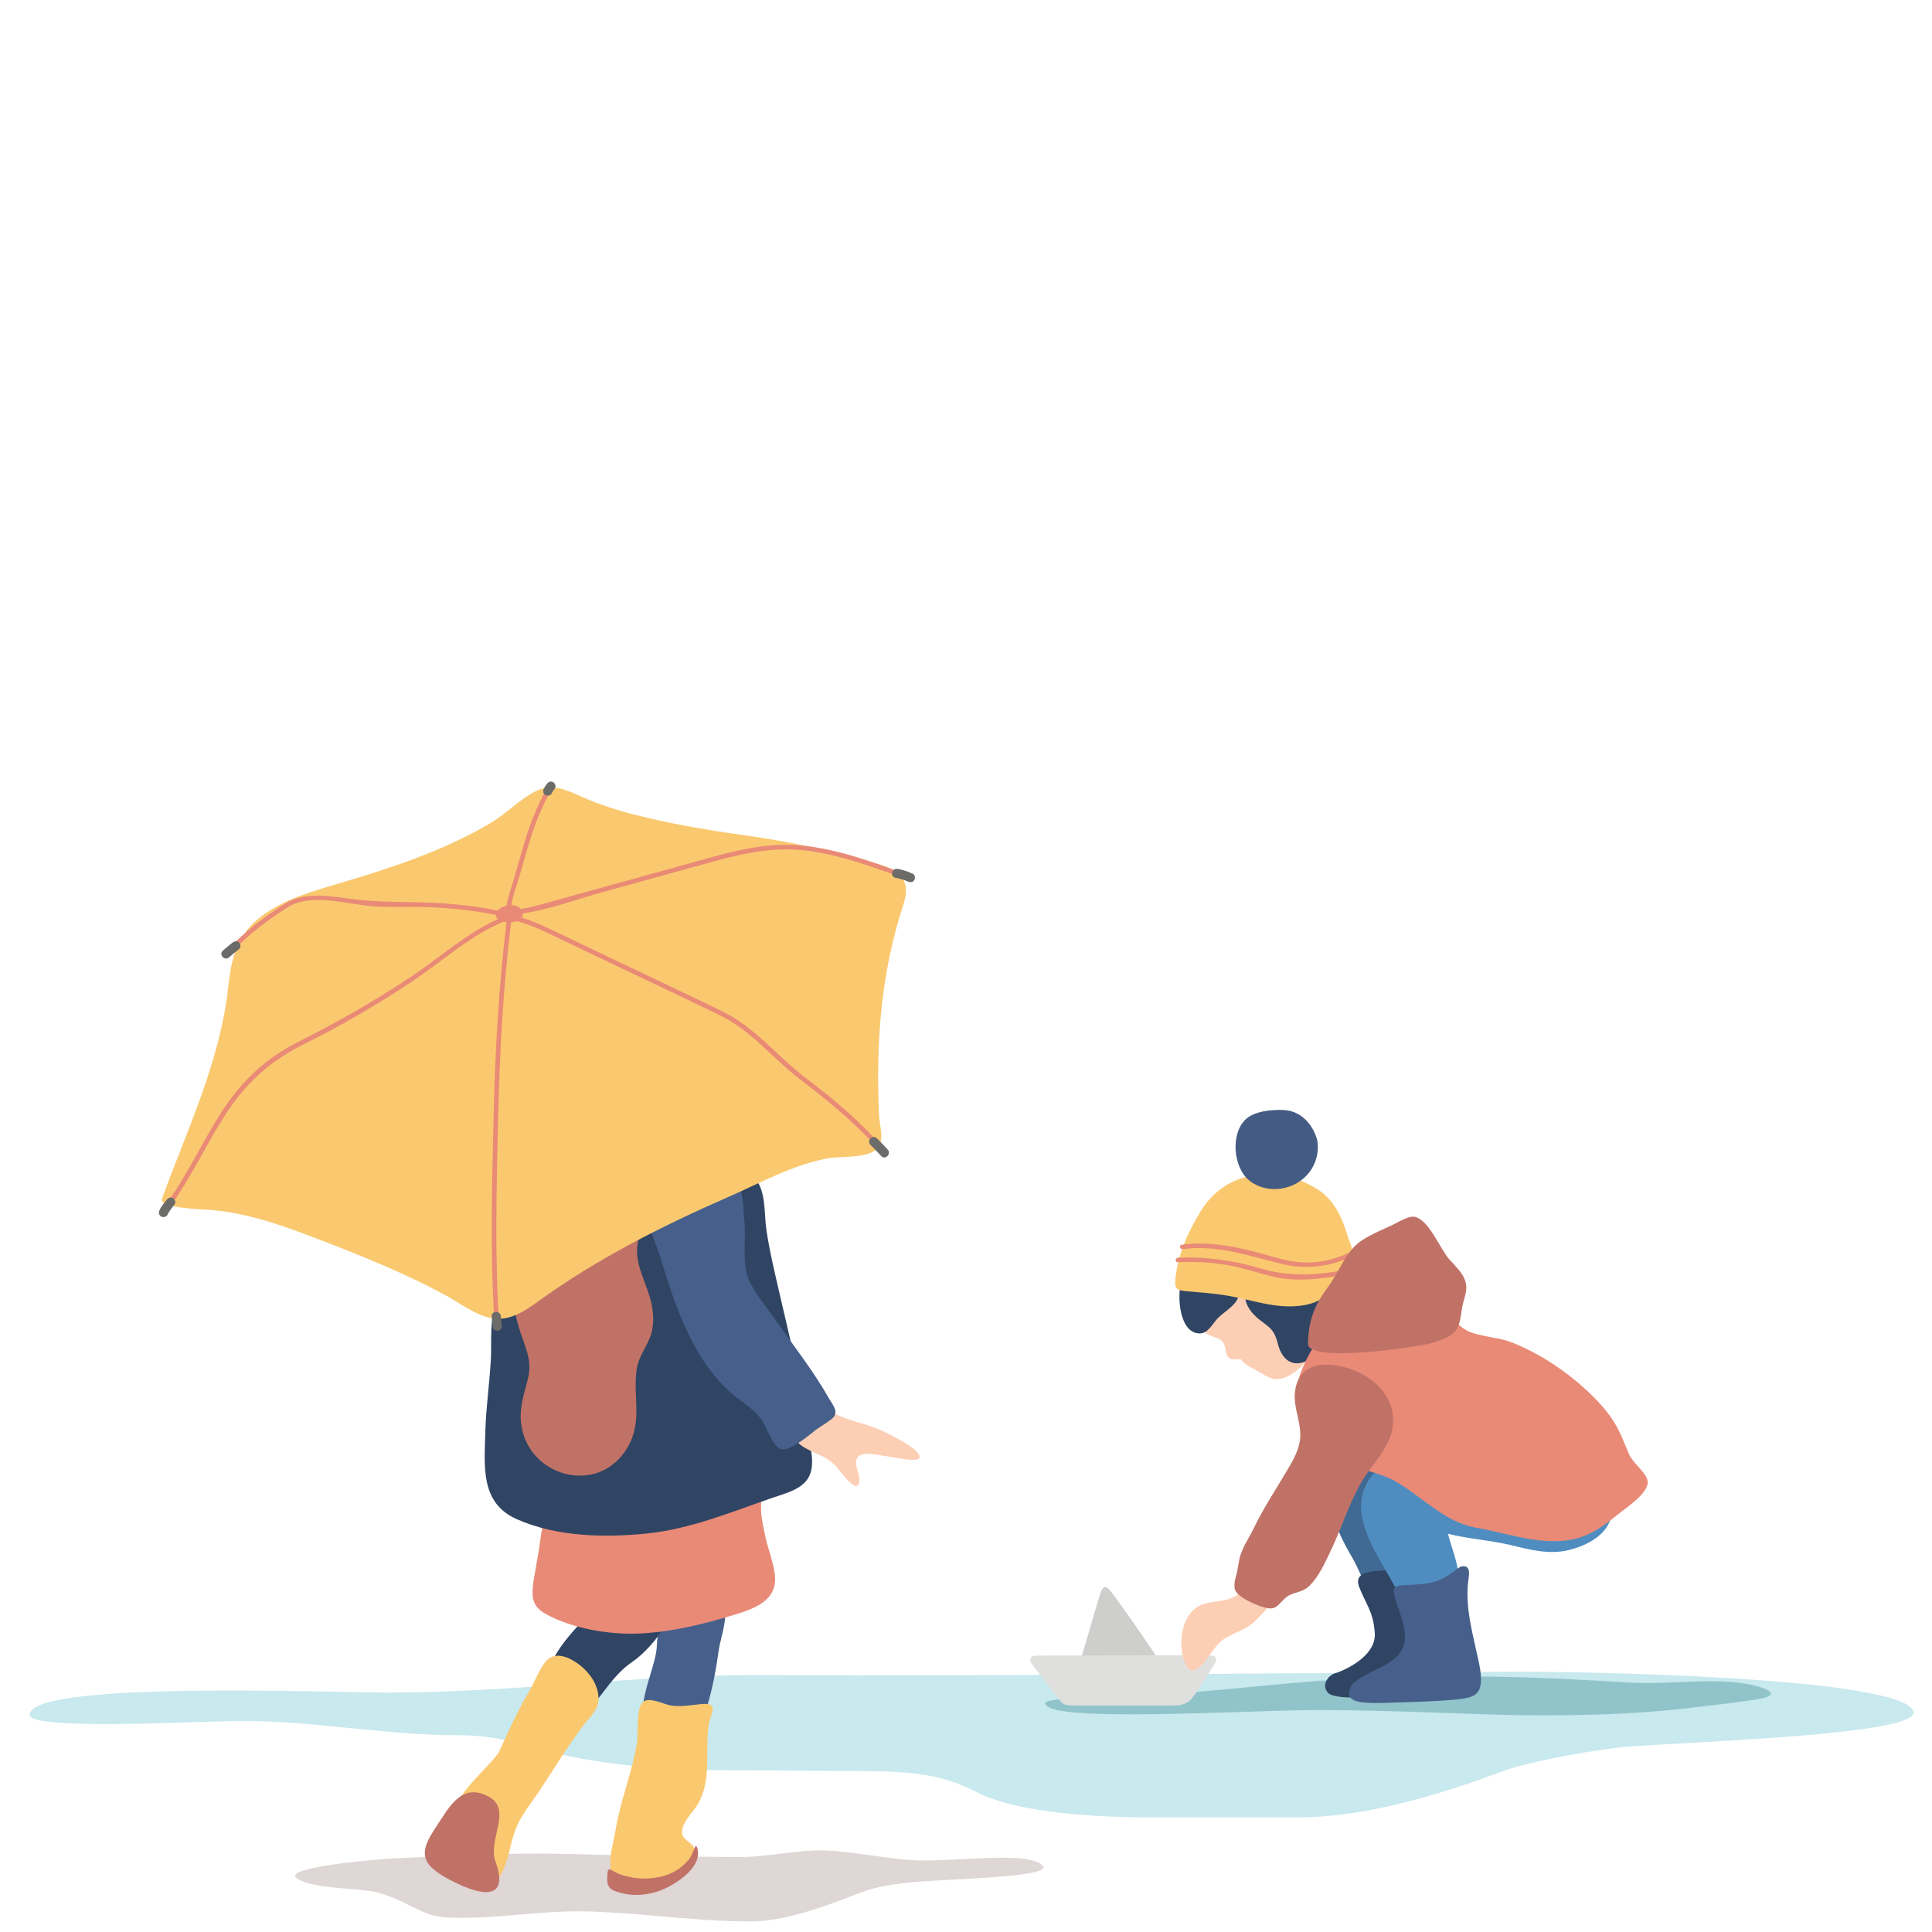 <svg id="eK4HxYPErJ31" xmlns="http://www.w3.org/2000/svg" xmlns:xlink="http://www.w3.org/1999/xlink" viewBox="49 -55 646 646" shape-rendering="geometricPrecision" text-rendering="geometricPrecision"><style><![CDATA[#eK4HxYPErJ315_tr {animation: eK4HxYPErJ315_tr__tr 3000ms linear infinite normal forwards}@keyframes eK4HxYPErJ315_tr__tr { 0% {transform: translate(228.536px,298.152px) rotate(0deg)} 50% {transform: translate(228.536px,298.152px) rotate(20deg)} 100% {transform: translate(228.536px,298.152px) rotate(0deg)}} #eK4HxYPErJ327_to {animation: eK4HxYPErJ327_to__to 3000ms linear infinite normal forwards}@keyframes eK4HxYPErJ327_to__to { 0% {transform: translate(423.284px,489.484px)} 50% {transform: translate(432.284px,489.484px)} 100% {transform: translate(423.284px,489.484px)}} #eK4HxYPErJ328_to {animation: eK4HxYPErJ328_to__to 3000ms linear infinite normal forwards}@keyframes eK4HxYPErJ328_to__to { 0% {transform: translate(424.581px,506.862px)} 50% {transform: translate(433.857px,506.862px)} 100% {transform: translate(424.581px,506.862px)}} #eK4HxYPErJ329_to {animation: eK4HxYPErJ329_to__to 3000ms linear infinite normal forwards}@keyframes eK4HxYPErJ329_to__to { 0% {transform: translate(459.513px,488.962px)} 50% {transform: translate(449.821px,477.783px)} 100% {transform: translate(459.513px,488.962px)}} #eK4HxYPErJ329_tr {animation: eK4HxYPErJ329_tr__tr 3000ms linear infinite normal forwards}@keyframes eK4HxYPErJ329_tr__tr { 0% {transform: rotate(0deg)} 50% {transform: rotate(0deg)} 100% {transform: rotate(0deg)}} #eK4HxYPErJ332_tr {animation: eK4HxYPErJ332_tr__tr 3000ms linear infinite normal forwards}@keyframes eK4HxYPErJ332_tr__tr { 0% {transform: translate(545.617px,459.249px) rotate(1.706deg)} 50% {transform: translate(545.617px,459.249px) rotate(7.688deg)} 100% {transform: translate(545.617px,459.249px) rotate(1.706deg)}} #eK4HxYPErJ341_tr {animation: eK4HxYPErJ341_tr__tr 3000ms linear infinite normal forwards}@keyframes eK4HxYPErJ341_tr__tr { 0% {transform: translate(540.898px,419.807px) rotate(-2.895deg)} 50% {transform: translate(540.898px,419.807px) rotate(5.117deg)} 100% {transform: translate(540.898px,419.807px) rotate(-2.895deg)}} #eK4HxYPErJ342_to {animation: eK4HxYPErJ342_to__to 3000ms linear infinite normal forwards}@keyframes eK4HxYPErJ342_to__to { 0% {transform: translate(488.298px,442.046px)} 50% {transform: translate(481.295px,438.508px)} 100% {transform: translate(488.298px,442.046px)}} #eK4HxYPErJ342_tr {animation: eK4HxYPErJ342_tr__tr 3000ms linear infinite normal forwards}@keyframes eK4HxYPErJ342_tr__tr { 0% {transform: rotate(0deg)} 50% {transform: rotate(10.512deg)} 100% {transform: rotate(0deg)}}]]></style><path id="eK4HxYPErJ32" d="M130.456,520.413C153.689,520.413,178.547,525.274,202.477,525.205C213.18,525.174,223.727,527.86,233.956,530.936C239.579,532.627,262.403,536.878,285.595,536.878C301.385,536.878,326.007,537.164,330.276,537.164C350.637,537.164,362.319,537.286,375.652,544.274C386.341,549.876,408.285,552.662,433.491,552.662C449.046,552.662,469.112,552.662,483.393,552.662C511.964,552.662,544.63,539.634,552.661,536.819C561.451,533.739,584.121,529.735,592.914,529.073C618.821,527.122,691.387,524.974,688.784,517.194C684.94,505.708,577.603,503.835,554.439,503.976C470.92,504.483,386.904,505.473,303.38,505.091C262.129,504.902,220.887,510.942,179.634,510.945C158.871,510.946,58.921,506.924,58.921,518.412C58.921,523.786,117.497,520.413,130.456,520.413Z" fill="rgb(200,233,238)" stroke="none" stroke-width="1"/><path id="eK4HxYPErJ33" d="M397.708,568.926C393.238,563.773,369.566,567.51,355.648,567.064C347.129,566.791,333.97,564.063,325.091,563.75C315.483,563.412,306.085,565.951,296.416,565.928C274.887,565.876,258.226,565.433,239.098,564.897C219.728,564.354,199.999,565.515,180.611,566.389C176.606,566.57,143.658,569.219,148.109,572.897C152.732,576.717,169.605,576.259,175.021,577.734C186.171,580.771,189.338,585.609,198.411,586.118C213.3,586.955,230.094,583.691,245.171,584.108C264.456,584.641,280.681,587.426,299.966,587.472C310.592,587.498,323.871,582.855,333.488,579.062C341.658,575.84,345.035,575.326,354.062,574.352C363.558,573.326,401.048,572.776,397.708,568.926Z" fill="rgb(223,214,214)" stroke="none" stroke-width="1"/><g id="eK4HxYPErJ34"><path id="eK4HxYPErJ35" d="M268.39,526.155C277.555,531.8,283.167,523.024,285.448,515.516C287.365,509.208,288.469,502.817,289.401,496.319C289.959,492.42,293.207,484.12,290.223,481.143C286.433,477.362,277.201,479.925,273.632,482.679C269.306,486.015,268.902,490.823,268.596,495.78C268.064,504.379,258.436,520.023,268.39,526.155Z" fill="rgb(70,96,139)" stroke="none" stroke-width="1"/><path id="eK4HxYPErJ36" d="M236.356,517.186C241.206,520.061,245.313,517.494,248.598,513.456C252.653,508.473,255.151,504.294,260.578,500.571C267.411,495.883,281.539,479.074,265.279,477.845C253.866,476.983,244.934,484.855,238.294,493.239C233.104,499.794,226.578,511.39,236.356,517.186Z" fill="rgb(48,69,100)" stroke="none" stroke-width="1"/><path id="eK4HxYPErJ37" d="M231.872,484.882C240.507,489.523,252.656,491.607,262.34,491.21C273.206,490.764,283.999,488.172,294.352,484.99C301.143,482.904,308.996,480.273,308.111,471.727C307.68,467.562,305.961,463.448,305.039,459.373C304.463,456.823,303.95,454.259,303.584,451.671C303.282,449.532,303.827,445.699,302.998,443.83C299.572,436.11,285.467,443.824,279.955,445.594C270.078,448.766,259.378,450.386,249.171,449.151C234.24,447.345,231.189,448.113,229.759,459.189C227.622,475.731,224.047,480.677,231.872,484.882Z" fill="rgb(233,138,119)" stroke="none" stroke-width="1"/><path id="eK4HxYPErJ38" d="M255.625,574.767C259.662,578.701,266.528,577.378,271.292,575.66C276.031,573.951,282.337,569.191,281.307,563.597C280.823,560.965,277.485,560.624,277.102,558.078C276.602,554.759,280.54,551.184,282.169,548.514C287.108,540.419,284.699,531.057,285.926,521.981C286.419,518.34,289.454,514.62,284.57,514.725C281.944,514.781,277.132,515.885,273.35,515.274C270.743,514.852,265.996,512.166,263.901,514.176C261.637,516.347,262.437,524.695,261.989,527.581C260.435,537.594,256.421,546.963,254.839,556.899C253.964,562.392,250.878,570.141,255.625,574.767Z" fill="rgb(250,201,111)" stroke="none" stroke-width="1"/><path id="eK4HxYPErJ39" d="M205.01,557.848C205.554,561.465,205.832,565.078,207.044,568.57C208.285,572.147,209.512,576.122,213.106,574.908C216.044,573.915,217.398,570.21,218.329,567.46C219.6,563.708,220.115,559.757,221.634,556.076C223.382,551.842,226.275,548.357,228.822,544.588C234.005,536.916,238.699,528.905,244.354,521.559C246.613,518.624,249.236,516.65,249.129,512.731C249.009,508.325,246.179,504.326,242.81,501.706C240.345,499.79,236.108,497.44,232.916,499.311C230.051,500.989,227.875,507.303,226.121,510.22C222.045,516.995,219.102,523.69,215.86,530.774C214.549,533.638,200.709,545.831,202.796,548.099C202.074,550.984,204.581,554.998,205.01,557.848Z" fill="rgb(250,201,111)" stroke="none" stroke-width="1"/><path id="eK4HxYPErJ310" d="M221.743,452.946C235.001,458.832,250.989,459.221,265.201,457.768C280.065,456.249,293.498,450.546,307.478,445.759C312.054,444.192,318.314,442.734,320.001,437.553C321.493,432.969,319.474,427.152,318.884,422.537C316.937,407.323,313.09,392.592,309.69,377.663C308.054,370.482,306.252,363.212,305.222,355.914C304.453,350.465,305.197,343.404,301.421,338.905C295.299,331.609,283.647,338.37,277.194,341.771C264.089,348.678,251.818,357.132,238.343,363.341C229.843,367.257,218.98,370.613,215.1,380.066C212.516,386.359,213.493,393.623,213.089,400.252C212.607,408.162,211.467,416.009,211.271,423.94C210.991,435.258,209.516,447.518,221.743,452.946Z" fill="rgb(48,69,100)" stroke="none" stroke-width="1"/><path id="eK4HxYPErJ311" d="M201.031,574.38C215.057,581.249,218.028,576.579,214.697,567.522C212.009,560.213,220.242,550.328,212.74,545.945C203.367,540.467,198.944,549.732,195.124,555.383C189.1,564.294,188.708,568.344,201.031,574.38Z" fill="rgb(193,114,102)" stroke="none" stroke-width="1"/><path id="eK4HxYPErJ312" d="M318.004,429.032C322.329,431.542,325.872,431.914,329.052,435.908C331.674,439.201,336.162,445.033,336.363,439.704C336.443,437.6,333.931,433.561,336.232,431.834C338.197,430.359,343.101,431.633,346.376,432.086C350.754,432.691,359.403,434.85,355.536,430.416C353.297,427.848,344.732,423.548,341.515,422.374C337.67,420.971,333.477,420.027,329.854,418.478C325.731,416.715,320.148,413.423,315.629,416.63C310.268,420.435,313.696,426.532,318.004,429.032Z" fill="rgb(252,207,181)" stroke="none" stroke-width="1"/><path id="eK4HxYPErJ313" d="M222.27,393.967C224.251,398.603,225.031,401.593,223.529,406.479C221.935,411.666,220.239,416.4,221.796,421.865C224.987,433.063,238.099,438.162,248.516,435.688C254.059,434.372,258.856,430.888,261.69,425.784C266.044,417.944,262.672,410.455,264.077,402.207C264.806,397.928,267.939,395.111,269.31,391.145C270.666,387.22,270.101,383.066,268.759,379.25C266.298,372.249,261.579,366.308,265.422,358.672C267.344,354.853,268.25,353.705,263.263,351.768C258.584,349.95,252.928,350.66,248.204,352.029C239.896,354.437,229.337,359.991,222.94,366.021C214.799,373.695,218.493,385.13,222.27,393.967Z" transform="matrix(0.903 0.004 -0.005 1.049 25.457 -20.245)" fill="rgb(193,114,102)" stroke="none" stroke-width="1"/><path id="eK4HxYPErJ314" d="M269.867,365.617C271.594,371.317,273.366,377.012,275.521,382.568C279.452,392.705,284.664,402.732,292.78,410.17C296.292,413.389,300.746,415.716,303.594,419.618C305.141,421.737,307.511,428.933,310.234,429.573C313.156,430.261,319.637,424.83,321.686,423.195C323.016,422.133,327.053,419.848,327.84,418.696C329.243,416.645,327.425,414.783,326.324,412.831C320.965,403.323,314.15,394.764,307.933,385.823C304.963,381.552,300.14,376.082,298.739,371.016C297.315,365.869,298.429,359.172,297.938,353.813C297.619,350.322,297.478,343.317,295.91,340.47C293.49,336.075,288.225,336.303,283.979,337.632C277.757,339.579,266.284,343.208,265.823,351.042C265.562,355.477,268.576,361.355,269.867,365.617Z" fill="rgb(70,96,139)" stroke="none" stroke-width="1"/><g id="eK4HxYPErJ315_tr" transform="translate(228.536,298.152) rotate(0)"><g id="eK4HxYPErJ315" transform="translate(-228.536,-298.152)"><path id="eK4HxYPErJ316" d="M119.16,349.544C132.593,350.585,145.268,355.438,157.73,360.237C171.488,365.535,185.164,371.146,198.141,378.182C202.919,380.773,207.69,384.613,213.112,385.716C219.151,386.946,224.347,383.471,229.024,380.089C248.881,365.733,270.221,355.009,292.626,345.189C303.249,340.533,314.36,334.353,325.865,332.309C330.102,331.556,337.872,332.336,341.521,329.725C345.24,327.064,343.093,321.923,342.915,317.835C341.856,293.597,343.517,270.492,351.068,247.422C354.987,235.449,344.538,234.606,335.286,231.959C322.497,228.3,309.746,225.952,296.581,224.096C284.462,222.387,272.329,220.28,260.471,217.213C254.705,215.723,249.09,213.866,243.64,211.461C238.324,209.114,233.441,206.706,227.825,209.695C222.375,212.596,217.944,217.332,212.571,220.474C207.523,223.425,202.272,226.03,196.912,228.362C185.55,233.306,173.71,237.018,161.845,240.539C153.082,243.14,143.995,245.68,136.568,251.248C128.29,257.454,126.388,265.102,125.324,274.911C122.627,299.791,111.625,322.635,103.129,345.87C101.989,348.987,117.283,349.399,119.16,349.544Z" fill="rgb(250,201,111)" stroke="none" stroke-width="1"/><path id="eK4HxYPErJ317" d="M104.529,347.711C111.648,337.829,116.685,326.693,123.297,316.495C129.955,306.222,138.06,298.694,149.021,293.204C161.842,286.783,174.068,279.778,186.042,271.859C195.825,265.388,204.72,257.175,215.461,252.332C215.022,251.954,214.764,251.484,214.785,250.92C207.604,249.45,200.318,248.669,192.982,248.363C185.466,248.05,177.848,248.667,170.377,247.682C162.742,246.675,152.268,243.921,145.309,248.306C138.654,252.499,132.134,257.407,126.737,263.14C126.058,263.861,124.973,262.773,125.651,262.053C131.006,256.365,137.468,251.537,144.022,247.309C150.564,243.087,158.911,244.568,166.244,245.554C174.95,246.726,183.49,246.466,192.246,246.799C200.031,247.095,207.768,247.895,215.386,249.47C216.053,248.644,217.186,248.064,218.411,247.801C218.734,245.2,219.726,242.658,220.451,240.16C221.649,236.033,222.849,231.905,224.049,227.778C225.989,221.113,228.36,214.791,231.806,208.742C232.296,207.884,233.624,208.657,233.133,209.519C229.752,215.451,227.432,221.655,225.531,228.186C224.542,231.585,223.554,234.984,222.567,238.383C221.72,241.299,220.395,244.513,219.989,247.645C221.255,247.671,222.436,248.076,223.127,248.947C227.696,248.195,232.16,246.778,236.613,245.547C242.394,243.948,248.174,242.349,253.955,240.751C265.276,237.62,276.596,234.488,287.918,231.359C298.523,228.428,308.572,226.519,319.606,228.01C330.665,229.504,341.229,233.358,351.65,237.194C352.57,237.532,352.173,239.018,351.242,238.675C340.518,234.729,329.607,230.717,318.192,229.365C306.277,227.954,295.363,230.895,283.99,234.04C272.91,237.104,261.83,240.167,250.751,243.232C241.999,245.652,232.894,249.071,223.781,250.436C223.865,250.985,223.753,251.456,223.493,251.85C228.056,253.246,232.348,255.366,236.676,257.434C242.603,260.267,248.53,263.099,254.457,265.931C266.479,271.676,278.55,277.327,290.523,283.173C301.56,288.562,308.861,298.214,318.534,305.522C328.057,312.717,336.959,320.24,344.777,329.312C345.42,330.058,344.338,331.149,343.691,330.399C335.64,321.057,326.445,313.465,316.665,306.022C307.377,298.954,300.392,289.698,289.748,284.5C278.229,278.876,266.615,273.439,255.049,267.912L237.268,259.415C232.247,257.015,227.271,254.462,221.908,252.994C221.305,253.221,220.611,253.359,219.893,253.407C217.222,275.246,216.064,297.126,215.559,319.118C215.031,342.083,214.381,365.088,215.937,388.028C216.003,389.015,214.466,389.011,214.4,388.028C212.845,365.088,213.495,342.083,214.022,319.118C214.527,297.117,215.686,275.228,218.359,253.381C218.008,253.343,217.666,253.283,217.34,253.205C205.667,258.058,196.123,267.111,185.627,273.967C174.399,281.302,163.007,288.025,150.977,293.947C139.371,299.661,130.924,307.33,123.996,318.25C117.693,328.184,112.748,338.919,105.856,348.486C105.283,349.282,103.95,348.515,104.529,347.711Z" fill="rgb(233,138,119)" stroke="none" stroke-width="1"/><path id="eK4HxYPErJ318" d="M342.232,325.64C343.456,326.851,344.648,328.092,345.81,329.363C347.141,330.821,344.974,333.001,343.637,331.537C342.475,330.265,341.283,329.024,340.059,327.813C338.651,326.42,340.824,324.247,342.232,325.64Z" fill="rgb(107,107,106)" stroke="none" stroke-width="1"/><path id="eK4HxYPErJ319" d="M102.325,349.662C102.907,348.37,103.874,347.281,104.729,346.165C105.233,345.507,106.052,345.158,106.831,345.614C107.479,345.992,107.891,347.053,107.383,347.716C106.527,348.832,105.56,349.922,104.978,351.213C104.637,351.97,103.538,352.152,102.876,351.764C102.098,351.309,101.982,350.421,102.325,349.662Z" fill="rgb(107,107,106)" stroke="none" stroke-width="1"/><path id="eK4HxYPErJ320" d="M123.481,262.912C124.525,261.937,125.672,261.067,126.78,260.165C127.423,259.641,128.324,259.536,128.953,260.165C129.494,260.706,129.599,261.811,128.953,262.338C127.845,263.24,126.698,264.11,125.654,265.085C124.209,266.434,122.031,264.266,123.481,262.912Z" fill="rgb(107,107,106)" stroke="none" stroke-width="1"/><path id="eK4HxYPErJ321" d="M349.202,235.525C350.933,235.858,352.573,236.415,354.18,237.135C354.938,237.474,355.118,238.576,354.731,239.237C354.275,240.017,353.389,240.129,352.629,239.789C351.273,239.181,349.842,238.769,348.385,238.489C346.445,238.115,347.266,235.153,349.202,235.525Z" fill="rgb(107,107,106)" stroke="none" stroke-width="1"/><path id="eK4HxYPErJ322" d="M230.819,208.73C231.097,208.134,231.472,207.613,231.868,207.091C232.369,206.43,233.194,206.085,233.971,206.539C234.621,206.92,235.026,207.976,234.522,208.642C234.126,209.164,233.751,209.685,233.472,210.281C233.121,211.032,232.04,211.223,231.37,210.832C230.6,210.381,230.466,209.484,230.819,208.73Z" fill="rgb(107,107,106)" stroke="none" stroke-width="1"/><path id="eK4HxYPErJ323" d="M216.472,385.157C216.513,386.274,216.801,387.363,216.806,388.486C216.814,390.464,213.741,390.466,213.733,388.486C213.728,387.364,213.44,386.275,213.399,385.157C213.327,383.179,216.4,383.182,216.472,385.157Z" fill="rgb(107,107,106)" stroke="none" stroke-width="1"/></g></g><path id="eK4HxYPErJ324" d="M252.144,571.243C252.382,568.742,253.679,570.886,256.722,571.859C260.541,573.08,264.263,573.437,268.163,572.833C272.452,572.169,275.929,570.629,279.162,566.977C281.038,564.857,281.475,560.257,282.229,563.248C283.883,569.814,273.69,576.014,268.624,577.522C264.709,578.688,261.045,579.002,257.122,578.057C252.432,576.928,251.694,575.968,252.144,571.243Z" fill="rgb(193,114,102)" stroke="none" stroke-width="1"/></g><path id="eK4HxYPErJ325" d="M477.125,517.007C504,516.14,540.244,518.345,557.744,518.513C576.23,518.689,594.839,518.307,612.894,516.208C620.695,515.3,628.767,514.414,636.399,513.228C644.3,512,641.287,509.832,634.9,508.416C622.734,505.72,608.244,508.264,595.397,507.66C588.08,507.316,566.238,505.766,546.606,505.609C527.52,505.456,508.661,505.625,489.937,507.032C468.61,508.635,446.624,511.589,425.098,512.057C416.211,512.25,398.472,512.825,398.479,514.438C398.504,519.806,438.325,518.258,477.125,517.007Z" fill="rgb(145,196,202)" stroke="none" stroke-width="1"/><g id="eK4HxYPErJ326"><g id="eK4HxYPErJ327_to" transform="translate(423.284,489.484)"><path id="eK4HxYPErJ327" d="M436.245,499.821C433.774,495.708,422.916,480.28,421.242,478.169C419.712,476.241,418.215,473.737,416.841,477.987C416.096,480.292,411.68,495.703,410.234,500.215C409.651,502.035,410.411,503.553,413.54,503.277C417.834,502.898,432.311,502.508,434.508,502.154C436.046,501.906,437.017,501.107,436.245,499.821Z" transform="translate(-423.284,-489.484)" fill="rgb(206,206,205)" stroke="none" stroke-width="1"/></g><g id="eK4HxYPErJ328_to" transform="translate(424.581,506.862)"><path id="eK4HxYPErJ328" d="M393.841,501.138C396.088,504.18,401.272,510.921,402.134,512.05C404.295,514.879,404.568,515.224,408.099,515.274C410.658,515.309,436.116,515.274,440.83,515.274C443.203,515.274,444.161,515.245,446.255,514.081C448.14,513.033,453.626,503.775,454.739,501.977C456.372,499.339,456.058,498.428,452.201,498.434C445.863,498.443,401.134,498.583,395.405,498.583C393.449,498.583,393.121,500.163,393.841,501.138Z" transform="translate(-424.581,-506.862)" fill="rgb(223,223,222)" stroke="none" stroke-width="1"/></g><g id="eK4HxYPErJ329_to" transform="translate(459.513,488.962)"><g id="eK4HxYPErJ329_tr" transform="rotate(0)"><path id="eK4HxYPErJ329" d="M444.946,500.385C448.155,509.315,453.733,496.702,457.157,493.844C460.508,491.047,465.753,490.153,468.788,486.909C471.059,484.481,476.769,479.617,474.545,476.482C471.436,472.103,466.328,475.619,463.361,477.827C459.21,480.918,455.733,479.906,451.265,481.412C444.171,483.805,442.7,494.135,444.946,500.385Z" transform="translate(-459.513,-488.962)" fill="rgb(252,207,181)" stroke="none" stroke-width="1"/></g></g><path id="eK4HxYPErJ330" d="M501.301,466.08C503.755,470.193,505.302,476.555,509.738,479.053C516.054,482.608,522.003,475.652,521.513,469.596C520.974,462.922,514.447,458.629,514.679,451.735C514.9,445.204,518.006,443.637,521.933,439.158C525.291,435.329,528.057,427.483,521.626,425.008C516.336,422.973,505.431,426.749,501.166,429.964C488.315,439.651,494.494,454.675,501.301,466.08Z" fill="rgb(64,105,148)" stroke="none" stroke-width="1"/><path id="eK4HxYPErJ331" d="M493.05,511.037C494.388,512.504,499.852,512.629,501.764,512.591C506.28,512.5,511.546,511.414,515.974,510.989C532.686,509.385,525.782,489.588,524.734,478.336C524.487,475.68,524.843,470.33,522.049,469.007C520.502,468.274,518.806,468.91,515.969,469.653C511.764,470.754,500.84,468.916,503.507,475.756C505.713,481.415,508.195,483.839,508.688,491.017C509.146,497.675,501.403,502.296,496.033,504.305C493.155,504.838,490.649,508.403,493.05,511.037Z" fill="rgb(48,69,100)" stroke="none" stroke-width="1"/><g id="eK4HxYPErJ332_tr" transform="translate(545.617,459.249) rotate(1.706)"><path id="eK4HxYPErJ332" d="M503.97,451.944C505.286,461.026,512.345,470.022,516.786,477.897C520.881,485.159,529.071,489.954,535.262,481.173C540.045,474.388,535.091,465.136,533.123,458.241C540.135,459.756,547.354,459.925,554.378,461.407C560.861,462.775,567.167,464.258,573.75,462.436C578.578,461.1,584.32,458.195,586.63,453.463C588.537,449.556,587.035,446.623,582.683,446.016C576.596,445.166,570.481,448.401,564.364,448.375C558.205,448.349,551.831,447.063,546.247,444.425C537.358,440.226,528.741,430.902,518.034,432.849C508.948,434.506,502.635,442.733,503.97,451.944Z" transform="translate(-545.617,-459.249)" fill="rgb(79,141,193)" stroke="none" stroke-width="1"/></g><path id="eK4HxYPErJ333" d="M515.716,514.276C522.792,514.014,530.458,513.911,537.513,513.07C540.45,512.721,543.065,512.018,543.851,509.289C544.847,505.829,543.489,500.951,542.746,497.534C541.083,489.879,539.155,482.659,539.815,474.736C540.021,472.258,541.296,468.124,537.663,468.755C536.571,468.945,533.873,472.113,529.206,473.703C526.042,474.781,521.971,474.864,518.698,475C514.105,475.191,514.635,476.643,515.848,480.56C517.494,485.871,520.689,492.33,517.258,497.417C515.202,500.466,511.663,501.996,508.496,503.603C506.86,504.434,501.653,506.808,500.719,508.866C498.074,514.695,504.139,514.704,515.716,514.276Z" fill="rgb(70,96,139)" stroke="none" stroke-width="1"/><path id="eK4HxYPErJ334" d="M449.539,387.866C450.557,389.407,451.68,390.662,453.345,391.462C455.5,392.497,457.477,392.22,458.449,394.853C458.894,396.057,458.825,398.04,459.85,398.97C460.873,399.897,462.433,399.481,463.825,399.419C464.884,400.91,466.186,401.757,468.154,402.708C469.985,403.592,472.641,405.531,474.57,405.991C478.546,406.939,483.645,403.002,485.728,399.995C489.649,394.335,495.219,388.006,497.439,381.441C500.461,372.505,499.205,363.21,489.56,367.507C485.321,369.395,482.722,373.209,477.851,373.886C470.629,374.891,465.489,372.004,458.814,371.13C447.249,369.616,443.874,379.288,449.539,387.866Z" fill="rgb(252,207,181)" stroke="none" stroke-width="1"/><path id="eK4HxYPErJ335" d="M470.051,386.206C473.714,389.02,475.053,389.566,476.281,394.344C478.888,404.481,487.856,401.624,492.035,393.613C494.089,389.674,493.9,384.148,494.62,379.79C495.31,375.616,499.707,368.261,495.616,367.606C490.939,366.857,488.528,373.698,476.462,375.026C473.843,375.315,467.369,373.247,465.863,376.298C464.044,379.983,467.379,384.155,470.051,386.206Z" fill="rgb(48,69,100)" stroke="none" stroke-width="1"/><path id="eK4HxYPErJ336" d="M450.291,390.847C452.931,390.774,454.461,387.648,455.994,385.975C457.89,383.908,461.818,381.779,462.892,379.103C464.872,374.169,459.787,371.775,455.545,371.43C452.857,371.211,444.954,370.565,443.943,373.793C442.558,378.221,443.267,391.043,450.291,390.847Z" fill="rgb(48,69,100)" stroke="none" stroke-width="1"/><path id="eK4HxYPErJ337" d="M442.101,371.881C441.649,375.775,442.074,376.426,445.766,376.747C450.459,377.156,455.106,377.47,459.756,378.279C467.823,379.681,475.253,382.588,483.586,381.618C491.194,380.732,494.001,377.374,497.337,371.61C498.789,369.1,499.526,368.04,500.88,366.13C502.257,364.188,500.266,360.439,499.661,358.44C497.66,351.825,495.013,345.816,488.75,342.164C475.402,334.382,458.957,336.4,450.611,349.77C446.47,356.403,443.011,364.046,442.101,371.881Z" fill="rgb(250,201,111)" stroke="none" stroke-width="1"/><path id="eK4HxYPErJ338" d="M466.881,339.869C473,344.573,482.296,342.968,486.873,336.88C489.044,333.991,490.065,330.178,489.496,326.594C489.193,324.686,486.408,316.64,478.256,316.161C474.521,315.942,468.626,316.497,465.724,319.071C460.234,323.939,461.354,335.62,466.881,339.869Z" fill="rgb(68,91,131)" stroke="none" stroke-width="1"/><path id="eK4HxYPErJ339" d="M444.143,361.19C453.604,359.935,462.848,361.898,471.932,364.461C476.683,365.801,481.305,367.219,486.289,367.162C491.512,367.103,496.547,365.72,501.224,363.34C502.071,362.909,502.704,364.265,501.858,364.695C494.249,368.568,485.788,369.641,477.543,367.61C466.495,364.89,455.981,361.136,444.417,362.669C443.486,362.792,443.208,361.314,444.143,361.19Z" fill="rgb(233,138,119)" stroke="none" stroke-width="1"/><path id="eK4HxYPErJ340" d="M442.875,365.529C452.34,365.143,461.563,366.43,470.629,369.164C480.578,372.165,491.105,371.379,501.198,369.056C502.12,368.844,502.391,370.324,501.472,370.536C492.953,372.496,482.73,373.947,474.169,371.756C468.872,370.4,463.776,368.658,458.347,367.831C453.181,367.044,447.976,366.819,442.757,367.032C441.818,367.07,441.943,365.567,442.875,365.529Z" fill="rgb(233,138,119)" stroke="none" stroke-width="1"/><g id="eK4HxYPErJ341_tr" transform="translate(540.898,419.807) rotate(-2.895)"><path id="eK4HxYPErJ341" d="M490.018,422.61C493.749,425.685,496.994,430.933,501.257,433.126C505.696,435.41,510.543,436.346,514.958,439.247C523.581,444.914,530.485,453.567,540.9,455.898C551.467,458.264,562.374,463.206,573.376,461.291C579.089,460.297,583.76,457.178,588.347,453.787C590.956,451.858,598.632,447.494,598.818,443.539C598.95,440.717,594.144,436.896,593.072,433.948C591.365,429.254,590.096,424.999,587.282,420.704C581.94,412.556,569.499,400.529,555.091,394.28C551.329,392.648,544.71,392.017,541.095,389.913C536.306,387.126,535.181,381.648,530.071,379.666C525.701,377.97,521.205,377.529,516.562,378.174C511.495,378.877,506.589,380.718,502.102,383.141C498.672,384.994,492.701,388.138,490.45,391.319C482.98,401.88,478.448,413.075,490.018,422.61Z" transform="translate(-540.898,-419.807)" fill="rgb(233,138,119)" stroke="none" stroke-width="1"/></g><g id="eK4HxYPErJ342_to" transform="translate(488.298,442.046)"><g id="eK4HxYPErJ342_tr" transform="rotate(0)"><path id="eK4HxYPErJ342" d="M471.759,482.492C475.622,483.463,475.814,482.098,478.825,479.284C480.942,477.304,484.309,477.721,486.811,475.268C489.911,472.229,491.823,467.949,493.691,464.1C497.49,456.266,500.053,447.553,504.512,440.096C507.97,434.312,513.94,428.862,514.734,421.861C516.102,409.792,504.262,402.007,493.569,401.326C486.858,400.898,482.366,404.086,481.94,411.13C481.667,415.63,483.649,419.877,483.78,424.338C483.896,428.297,482.27,431.627,480.346,434.972C476.326,441.963,471.7,448.735,468.203,456.012C466.488,459.583,465.198,461.022,463.856,464.71C463.232,466.428,462.935,469.758,462.353,471.75C461.87,473.405,461.627,474.385,461.82,476.086C462.15,478.982,469.577,481.943,471.759,482.492Z" transform="translate(-488.298,-442.046)" fill="rgb(193,114,102)" stroke="none" stroke-width="1"/></g></g><path id="eK4HxYPErJ343" d="M528.132,393.938C530.474,393.168,533.46,392.349,535.253,390.41C537.592,387.879,537.36,384.509,538.057,381.367C538.743,378.273,540.008,375.994,538.753,372.817C537.725,370.217,535.512,368.242,533.695,366.2C530.474,362.578,527.21,353.649,522.448,351.966C520.233,351.183,516.557,353.714,514.343,354.713C511.013,356.217,507.579,357.679,504.499,359.666C498.888,363.287,497.011,370,493.12,375.199C488.485,381.39,486.49,386.547,486.357,394.331C486.245,400.8,523.427,395.486,528.132,393.938Z" fill="rgb(193,114,102)" stroke="none" stroke-width="1"/></g></svg>